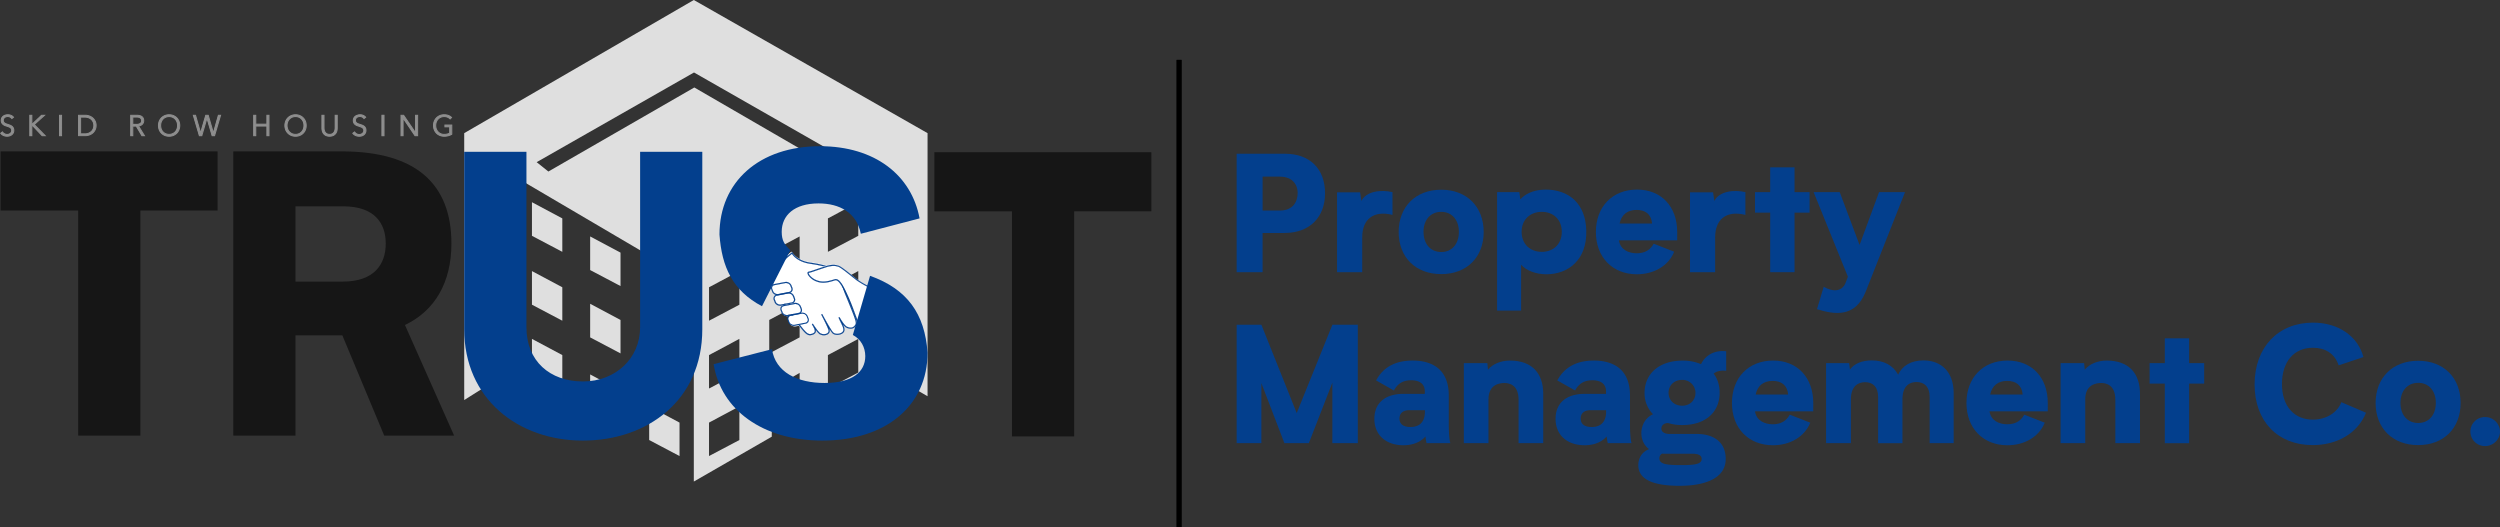 <svg id="Layer_1" data-name="Layer 1" xmlns="http://www.w3.org/2000/svg" viewBox="0 0 2528.4 533.09"><rect x="0" y="0" width="2528.4" height="533.09" fill="#333333" stroke="none"/><defs><style>.cls-1{fill:#dfdfdf;}.cls-2{fill:#fff;}.cls-3{fill:#161616;}.cls-4{fill:#033f8d;}.cls-5{fill-opacity:0;stroke:#033f8d;stroke-width:0.2px;}.cls-6{fill:#8e8e8e;}</style></defs><title>Trust-rev5</title><path class="cls-1" d="M733,159.13,969.39,293.78V559.87l-53-30.67v16L840,585.44V536.23l-28.16,16.61v47.94L733,646.16v-202L553.63,338.73V530.47l-52.84,33.24V293.78Zm46.08,411-30.71,16.4v33.82l30.71-16.2Zm0-68.29-30.71,16.4v33.82l30.71-16.19Zm120.24,0-30.71,16.4v33.82l30.71-16.19ZM840,466.32l-30.72,16.4v33.82L840,500.35Zm-60.91-33.06-30.71,16.4v33.82l30.71-16.19Zm120.24,0-30.71,16.4v33.82l30.71-16.2Zm-59.33-35-30.72,16.4v33.82L840,432.25Zm59.33-34.67L868.62,380v33.82l30.71-16.19ZM733.19,232.43,574.05,323.14l11.85,9.46,147.6-85,146.67,85L892,323.14Z" transform="translate(-31.3 -159.13)"/><path class="cls-1" d="M600,380v33.82l-30.71-16.19v-34Z" transform="translate(-31.3 -159.13)"/><path class="cls-1" d="M600,449.66v33.82l-30.71-16.19v-34Z" transform="translate(-31.3 -159.13)"/><path class="cls-1" d="M658.87,414.62v33.82l-30.71-16.19v-34Z" transform="translate(-31.3 -159.13)"/><path class="cls-1" d="M718.55,449.66v33.82l-30.71-16.19v-34Z" transform="translate(-31.3 -159.13)"/><path class="cls-1" d="M658.87,482.72v33.82l-30.71-16.19v-34Z" transform="translate(-31.3 -159.13)"/><path class="cls-1" d="M718.55,518.25v33.82l-30.71-16.19v-34Z" transform="translate(-31.3 -159.13)"/><path class="cls-1" d="M600,518.25v33.82l-30.71-16.19v-34Z" transform="translate(-31.3 -159.13)"/><path class="cls-1" d="M658.87,554.19V588l-30.71-16.19v-34Z" transform="translate(-31.3 -159.13)"/><path class="cls-1" d="M718.55,586.54v33.82l-30.71-16.2v-34Z" transform="translate(-31.3 -159.13)"/><path class="cls-2" d="M897.25,487.14a6.48,6.48,0,0,1-2.76,3.15,7.91,7.91,0,0,1-7.2,0l-.68-.35a11.15,11.15,0,0,1-2.78-2.47c1.55,3.63,2.08,6.83-1.35,8.7a9.82,9.82,0,0,1-8.31.48,6,6,0,0,1-1.44-.93,22.56,22.56,0,0,1-2.87-3.9,4,4,0,0,1-1.39,4.66,8.37,8.37,0,0,1-8,.47,8,8,0,0,1-1-.57,19.17,19.17,0,0,1-3.39-3.68,4.1,4.1,0,0,1-.17,1.86c-.45,1.26-1.64,2.15-3.63,2.73a6.11,6.11,0,0,1-4.63-.21c-3-1.41-6.25-5.63-13-14.91-9.95-13.65-26.1-41.08-26.26-41.36a.61.61,0,0,1-.08-.43c0-.19.94-4.58,5.5-10.33s17-15.71,17.52-16.13a.74.74,0,0,1,.64-.11.86.86,0,0,1,.54.44s2.11,4.16,8.52,7.18a33.66,33.66,0,0,0,9.61,2.76c12.8,1.83,19.73,4.46,22.71,5.86.91.43,1.35.7,1.37.71,4.46,2.75,6.51,8.95,8.87,16.12.95,2.87,1.93,5.84,3.12,8.75l.91,2.22c5.3,13,9.49,23.19,9.93,26.89C897.59,486.09,897.63,485.28,897.25,487.14Zm-1.39-.54c.31-1.49.28-.84.24-1.93-.42-3.53-4.79-14.2-9.84-26.55l-.91-2.22c-1.22-3-2.2-6-3.15-8.84-2.28-6.89-4.24-12.85-8.18-15.28,0,0-.41-.24-1.19-.61-2.33-1.1-9.16-3.85-22.22-5.71a35.81,35.81,0,0,1-10.1-2.91,21.39,21.39,0,0,1-8.81-7.08C829,417.66,818.88,426,815,430.88a27.82,27.82,0,0,0-5.24,9.67c1.58,2.68,16.62,28.08,26,41,6.44,8.84,9.77,13.15,12.36,14.37a4.56,4.56,0,0,0,3.49.1c1.6-.46,2.54-1.13,2.86-2,.57-1.61-.63-4.06-2.76-7.51-1.48-2.27-2.55-4.05-2.55-4.05a.56.56,0,0,1,.25-.85.86.86,0,0,1,1,.35l1,1.63L853,486c3.31,5.09,5.9,8.44,7.26,9.4a4.29,4.29,0,0,0,.7.41,7,7,0,0,0,6.46-.39c.85-.63,1.68-1.83.85-4-2.17-5.55-7.06-14.76-7.11-14.85a.56.56,0,0,1,.32-.83.86.86,0,0,1,1,.42h0c3.57,6.69,9.5,17.19,11.18,18.65a4.35,4.35,0,0,0,1,.66,8.35,8.35,0,0,0,6.91-.48c3.43-1.87,1.94-5.3-.77-10.75-.48-1-1-2-1.44-3-.23-.51-.48-1-.74-1.56-2.16-3.8-3.79-7.31-3.81-7.34a.56.56,0,0,1,.35-.8.86.86,0,0,1,1,.41s2.13,3.87,3.83,7.36c2.91,5.11,5.5,8.49,7.28,9.49a6.36,6.36,0,0,0,6.36.3A5.13,5.13,0,0,0,895.86,486.6Z" transform="translate(-31.3 -159.13)"/><path class="cls-2" d="M903.27,483.78q-.46.72-1,1.41a.68.68,0,0,1-.73.21,4.59,4.59,0,0,1-1-.39,12.81,12.81,0,0,1-5.82-6c-1-1.92-2.21-4.91-3.63-8.38-1.69-4.1-3.59-8.75-5.54-12.69l-.75-1.53c-2.59-5.27-6.12-12.47-9.34-14a2.23,2.23,0,0,0-1.62-.18c-5.12,1.49-11.1,2.88-17.29.41-5.31-2.12-8.47-6.15-8.37-7.9a1.12,1.12,0,0,1,1.07-1.09,63.44,63.44,0,0,0,7.05-1.94c2.39-.73,5.09-1.56,7.91-2.34,6.83-1.92,9.12-1.25,12-.41l.29.08c2.18.63,7.45,4.71,12.54,8.69,2,1.55,3.87,3,5.48,4.2a88.13,88.13,0,0,0,13.34,7.47c3.4,1.6,6,2.67,6,2.68.24.13.17.06.26.18a5.34,5.34,0,0,0-1.38.7c-1.82-.77-3.61-1.6-5.4-2.43a89.81,89.81,0,0,1-13.65-7.64c-1.62-1.2-3.51-2.68-5.51-4.24-4.64-3.61-10-7.8-11.94-8.37l-.29-.08c-2.64-.77-4.73-1.38-11.15.42-2.8.78-5.5,1.6-7.88,2.33a59.8,59.8,0,0,1-7.31,2,1.26,1.26,0,0,0,.15.66c.59,1.37,3,4.2,7.18,5.85,5.7,2.27,11.38.94,16.25-.48a3.85,3.85,0,0,1,2.76.29c3.77,1.78,7.31,9,10.15,14.76l.74,1.53c2,4,3.89,8.65,5.58,12.78,1.41,3.43,2.63,6.4,3.58,8.27a11.28,11.28,0,0,0,5,5.28l.25.11c.39-.56.75-1.13,1.12-1.71Z" transform="translate(-31.3 -159.13)"/><path class="cls-2" d="M828.33,445.36a4.3,4.3,0,0,0-2.6-.36l-11,2.12a2.84,2.84,0,0,0-2.21,3.94l.9,2.29a4.55,4.55,0,0,0,4.76,2.6l11-2.12a2.83,2.83,0,0,0,2.21-3.94l-.89-2.28a4.31,4.31,0,0,0-2.18-2.25m-13.25,11.37a6,6,0,0,1-3-3.13l-.89-2.27a3.94,3.94,0,0,1,3.06-5.49l11-2.11a6.14,6.14,0,0,1,6.64,3.61l.89,2.29a3.93,3.93,0,0,1-3.06,5.48l-11,2.11a5.94,5.94,0,0,1-3.61-.49" transform="translate(-31.3 -159.13)"/><path class="cls-2" d="M838.44,467.07a4.25,4.25,0,0,0-2.6-.37l-11,2.12a3,3,0,0,0-2.09,1.43,2.93,2.93,0,0,0-.11,2.51l.89,2.29a4.56,4.56,0,0,0,4.77,2.6l11-2.12a2.84,2.84,0,0,0,2.21-3.94l-.89-2.28a4.29,4.29,0,0,0-2.18-2.24m-13.25,11.36a6,6,0,0,1-3-3.12l-.88-2.28a4,4,0,0,1,.16-3.5,4.12,4.12,0,0,1,2.9-2l11-2.11a5.9,5.9,0,0,1,3.62.5,6,6,0,0,1,3,3.12l.89,2.28a3.94,3.94,0,0,1-3.07,5.48l-11,2.12a6,6,0,0,1-3.61-.5" transform="translate(-31.3 -159.13)"/><path class="cls-2" d="M845.84,477.38a4.24,4.24,0,0,0-2.6-.36l-11,2.11a3,3,0,0,0-2.09,1.44,2.86,2.86,0,0,0-.11,2.51l.89,2.28a4.53,4.53,0,0,0,4.77,2.6l11-2.11a3,3,0,0,0,2.09-1.44,2.86,2.86,0,0,0,.11-2.51l-.89-2.28a4.27,4.27,0,0,0-2.17-2.24m-13.25,11.36a5.89,5.89,0,0,1-3-3.12l-.9-2.28a4.08,4.08,0,0,1,.16-3.49,4.13,4.13,0,0,1,2.91-2l11-2.12a6.13,6.13,0,0,1,6.63,3.62l.89,2.28a4,4,0,0,1-.15,3.49,4.12,4.12,0,0,1-2.91,2l-11,2.11a5.94,5.94,0,0,1-3.61-.5" transform="translate(-31.3 -159.13)"/><path class="cls-2" d="M896.55,486.79c-2,4-5.87,4.34-9.62,2.5-2.39-1.33-5.33-5.79-7.62-9.83.26.53.51,1.06.74,1.57,2.83,6.16,6.84,11.82,2,14.47-2.38,1.3-6.44,1.77-8.83-.32s-11.37-18.88-11.37-18.88,4.93,9.28,7.14,14.93-5.56,7-9.09,4.55c-1.87-1.32-5.18-6.09-7.48-9.63,3.31,5.37,4.78,8.9-.42,10.42-4.51,1.31-6.71-1-16.75-14.8S809,440.48,809,440.48s.87-4.39,5.4-10.11,17.43-16,17.43-16,4,8.29,18.79,10.4c13.74,2,20.63,4.88,22.88,6,.58.29.85.46.85.46,5.93,3.66,7.54,14.4,11.66,24.49,5.6,13.68,10.34,25.12,10.8,28.94C896.87,485.85,896.9,485.12,896.55,486.79Z" transform="translate(-31.3 -159.13)"/><path class="cls-3" d="M251.36,312.24H31.9v59.82h78.46V599.67h62.93V372.06h78.07Z" transform="translate(-31.3 -159.13)"/><path class="cls-3" d="M440.85,487.81c30.29-14.37,47-43.12,47-82.35,0-60.2-35.74-92.83-109.54-93.22H267.22V599.67h62.93V498.3h47.39l42.33,101.37h70.7Zm-62.93-43.89H330.15V367.79h48.16c32.24,0,43.12,17.48,43.12,37.67C421.43,426.05,410.16,443.92,377.92,443.92Z" transform="translate(-31.3 -159.13)"/><path class="cls-3" d="M1195.75,313.06H976.29v59.81h78.46V600.49h62.92V372.87h78.08Z" transform="translate(-31.3 -159.13)"/><path class="cls-4" d="M500.79,492.08c0,70.7,54.77,112.64,120,112.64s120.79-40.78,120.79-112.64V312.63H678.69V490.14c0,31.46-24.86,54.77-57.87,54.77-33.41,0-57.1-20.59-57.1-54.77V312.63H500.79Z" transform="translate(-31.3 -159.13)"/><path class="cls-4" d="M860.72,307c55.16,0,92.44,29.13,100.6,73l-59.43,15.54c-4.27-21.36-21.36-30.69-42.72-30.69-24.47,0-37.29,12-37.29,28.75.07,9,2.73,12.66,8.74,18.62l-28.68,56.61c-29.8-15.75-40.68-39.88-43-72.52C759,343.12,799,307,860.72,307Z" transform="translate(-31.3 -159.13)"/><path d="M1221.31,219.71h4.93V692.22h-4.93Z" transform="translate(-31.3 -159.13)"/><path d="M1226.24,219.71V692.22h-4.93V219.71Zm-.8.8h-3.33V691.42h3.33Z" transform="translate(-31.3 -159.13)"/><path class="cls-4" d="M1330.76,314.61H1282v119.8h26.22V394.75h22.18c25.9,0,41-16.36,41-40.15C1371.39,330,1356.17,314.61,1330.76,314.61Zm-5.19,57.47h-17.32V337.76h17.32c13.6,0,18.14,8.9,18.14,16.35C1343.71,363.18,1339,372.08,1325.57,372.08Z" transform="translate(-31.3 -159.13)"/><path class="cls-4" d="M1408.14,362.37l-1.29-8.74h-23.32v80.78H1409V399.28c0-18.78,11.66-27.52,30.6-22.83v-23C1428.05,350.71,1413,352.49,1408.14,362.37Z" transform="translate(-31.3 -159.13)"/><path class="cls-4" d="M1445.86,393.77c0,25.59,17.16,42.58,43.07,42.58,25.74,0,42.9-17,42.9-42.58S1514.67,351,1488.93,351C1463,351,1445.86,368.2,1445.86,393.77Zm25.1-.16c0-12.14,7.12-20.23,18-20.23,10.68,0,17.8,8.09,17.8,20.23,0,12.31-7.12,20.4-17.8,20.4C1478.08,414,1471,405.92,1471,393.61Z" transform="translate(-31.3 -159.13)"/><path class="cls-4" d="M1635.6,392.32c-.65-27.69-18-41.45-41.12-41.45-13,0-21.53,5.18-25.58,9.88l-1-7.29h-22.5V473.27h24.28V426.8c4.86,5.83,14.89,9.72,25.58,9.72C1617.31,436.52,1636.41,422,1635.6,392.32Zm-45,21.53c-11.34,0-20.4-7.45-20.4-20.24s9.06-20.23,20.4-20.23,20.23,7.44,20.23,20.23S1601.93,413.85,1590.6,413.85Z" transform="translate(-31.3 -159.13)"/><path class="cls-4" d="M1727.56,393.94c0-25.91-16-43.07-40.64-43.07-24.77,0-41.6,17.16-41.6,42.9s17,42.75,41.44,42.75c17.32,0,32.06-8.59,37.72-22.83l-20.72-8.1c-3.24,6-8.58,9.72-17.16,9.72-8.1,0-16.51-3.56-18-13.12h58.93Zm-41.12-22.51c8.74,0,14.89,4.21,15.7,13.77h-32.86C1671.22,376.13,1677.37,371.43,1686.44,371.43Z" transform="translate(-31.3 -159.13)"/><path class="cls-4" d="M1765.12,362.37l-1.3-8.74h-23.31v80.78h25.42V399.28c0-18.78,11.65-27.52,30.6-22.83v-23C1785,350.71,1770,352.49,1765.12,362.37Z" transform="translate(-31.3 -159.13)"/><path class="cls-4" d="M1861.44,353.46h-15.21V328.37h-24.61v25.09h-15.38v20.73h15.38v60.22h24.61V374.19h15.21Z" transform="translate(-31.3 -159.13)"/><path class="cls-4" d="M1931.71,353.46,1912,406.89l-20.08-53.43h-26.39l34.65,85.48-2.11,5.67c-3.4,9.39-12.62,10.2-22.34,4.53l-6.8,22.67c17.16,5.34,38.69,9.23,49.38-18l39.66-100.38Z" transform="translate(-31.3 -159.13)"/><path class="cls-4" d="M1378.84,487.53l-36.1,89.37L1307,487.53H1282v119.8H1307V546.62l23.31,60.71H1355l23.8-61.19v61.19h25.74V487.53Z" transform="translate(-31.3 -159.13)"/><path class="cls-4" d="M1498.16,607.33c-1-2.59-1.62-10.36-1.62-19.26V559.25c0-27.68-18-35.46-36.59-35.46-15.06,0-28.82,5-36.91,20.08l18,10.2c3.72-7,9.23-10.36,17.48-10.36,8.1,0,13.76,3.4,13.76,11.17v2.59h-21.69c-17.81,0-29.3,8.74-29.3,25.25,0,17.17,12.63,26.72,29.3,26.72,11,0,18.46-4.21,22.34-8.91a50,50,0,0,0,1.14,6.8Zm-25.74-32.05c0,14.73-10.36,15.7-14.58,15.7-7.44,0-11.16-3.07-11.16-8.58,0-5,3.23-8.42,10-8.42h15.71Z" transform="translate(-31.3 -159.13)"/><path class="cls-4" d="M1558.38,523.79c-9.23,0-17.64,3.57-22.18,9.23l-.64-6.63h-23.8v80.94h24.93V563c0-15.38,11.65-16.51,16.19-16.51,3.88,0,14.24,1.13,14.24,16.84v44h24.94v-50C1592.06,537.23,1581.21,523.79,1558.38,523.79Z" transform="translate(-31.3 -159.13)"/><path class="cls-4" d="M1681.42,607.33c-1-2.59-1.62-10.36-1.62-19.26V559.25c0-27.68-18-35.46-36.59-35.46-15,0-28.81,5-36.91,20.08l18,10.2c3.73-7,9.23-10.36,17.49-10.36,8.09,0,13.76,3.4,13.76,11.17v2.59h-21.7c-17.8,0-29.3,8.74-29.3,25.25,0,17.17,12.63,26.72,29.3,26.72,11,0,18.46-4.21,22.35-8.91a52,52,0,0,0,1.13,6.8Zm-25.74-32.05c0,14.73-10.36,15.7-14.57,15.7-7.45,0-11.17-3.07-11.17-8.58,0-5,3.24-8.42,10-8.42h15.7Z" transform="translate(-31.3 -159.13)"/><path class="cls-4" d="M1777.1,534.16V514.41c-12.14-1.46-21.37,4.37-25.42,13a47.85,47.85,0,0,0-18.78-3.57c-23,0-38.36,12.8-38.36,32.71a30.18,30.18,0,0,0,8.57,21.53c-9.71,4.37-11.81,14.08-11.81,18.78,0,7.28,2.91,12.79,7.77,16.51-6.8,2.59-10.85,8.75-10.85,16.19,0,13,12,20.89,41.93,20.89,22.34,0,46.46-6,46.46-27.2,0-16-10.84-25.26-29.62-25.26h-27.2c-6.31,0-8.26-3.07-8.26-5.18,0-3.88,3.08-5.83,6.8-5.83A47.28,47.28,0,0,0,1732.9,589c22.83,0,37.56-12.63,37.56-32.7,0-7.61-2.1-14.09-6-19.27C1767.55,534.32,1772.41,533.51,1777.1,534.16Zm-44.52,35.29c-8.09,0-13.76-5.5-13.76-13.11,0-7.45,5.67-13,13.6-13a13.1,13.1,0,0,1,13.6,13.27C1746,563.78,1740.68,569.45,1732.58,569.45Zm9.71,48.57c4.54,0,10,.48,10,5.34,0,5.5-8.26,6.15-20.56,6.15-15.38,0-22.18-1-22.18-6.8a5.09,5.09,0,0,1,2.92-4.85,17.75,17.75,0,0,0,2.91.16Z" transform="translate(-31.3 -159.13)"/><path class="cls-4" d="M1865.17,566.86c0-25.9-16-43.07-40.63-43.07-24.77,0-41.61,17.17-41.61,42.91s17,42.74,41.44,42.74c17.33,0,32.06-8.58,37.73-22.83l-20.73-8.09c-3.23,6-8.58,9.71-17.16,9.71-8.09,0-16.51-3.56-18-13.11h58.93Zm-41.12-22.5c8.74,0,14.89,4.21,15.7,13.76h-32.86C1808.83,549.05,1815,544.36,1824.05,544.36Z" transform="translate(-31.3 -159.13)"/><path class="cls-4" d="M1976.56,523.63c-12.79,0-21.54,5.67-25.58,14.41-5.18-9.55-14.57-14.41-26.55-14.41-9.88,0-17.65,3.08-22.18,9.23l-.81-6.47h-23.32v80.94h25.1V563.14c0-13.6,7.28-17.49,14.41-17.49,7.93,0,13.11,4.86,13.11,14.89v46.79h24.61V563.14c0-13.76,7.12-17.65,14.24-17.65,7.94,0,13.28,4.86,13.28,15v46.79h24.28V556.66C2007.15,535.29,1994.69,523.63,1976.56,523.63Z" transform="translate(-31.3 -159.13)"/><path class="cls-4" d="M2102.35,566.86c0-25.9-16-43.07-40.64-43.07-24.77,0-41.61,17.17-41.61,42.91s17,42.74,41.45,42.74c17.32,0,32-8.58,37.72-22.83l-20.72-8.09c-3.24,6-8.58,9.71-17.16,9.71-8.1,0-16.52-3.56-18-13.11h58.93Zm-41.12-22.5c8.74,0,14.89,4.21,15.7,13.76h-32.87C2046,549.05,2052.16,544.36,2061.23,544.36Z" transform="translate(-31.3 -159.13)"/><path class="cls-4" d="M2161.92,523.79c-9.22,0-17.64,3.57-22.18,9.23l-.64-6.63h-23.8v80.94h24.93V563c0-15.38,11.66-16.51,16.19-16.51,3.88,0,14.25,1.13,14.25,16.84v44h24.93v-50C2195.6,537.23,2184.75,523.79,2161.92,523.79Z" transform="translate(-31.3 -159.13)"/><path class="cls-4" d="M2260.52,526.39H2245.3v-25.1h-24.61v25.1h-15.38v20.72h15.38v60.22h24.61V547.11h15.22Z" transform="translate(-31.3 -159.13)"/><path class="cls-4" d="M2421.6,520.23c-5.66-20.88-25.09-34.8-51-34.8-35.46,0-59.1,25.09-59.1,62.49,0,37.23,23.32,61.36,58.77,61.36,23.8,0,45.17-11.18,53.91-32.71l-24.93-10.68c-4.05,10.52-15.22,17.64-28.82,17.64-18.45,0-31.24-12.95-31.24-36.1,0-22,11.65-36.59,31.41-36.59,12,0,22,5.67,25.9,17.81Z" transform="translate(-31.3 -159.13)"/><path class="cls-4" d="M2433.91,566.7c0,25.58,17.16,42.58,43.06,42.58,25.74,0,42.9-17,42.9-42.58S2502.71,524,2477,524C2451.07,524,2433.91,541.12,2433.91,566.7Zm25.09-.16c0-12.15,7.12-20.24,18-20.24,10.69,0,17.81,8.09,17.81,20.24,0,12.3-7.12,20.39-17.81,20.39C2466.12,586.93,2459,578.84,2459,566.54Z" transform="translate(-31.3 -159.13)"/><path class="cls-4" d="M2544.8,610.25c7.94,0,14.9-6.64,14.9-14.57a15,15,0,0,0-14.9-14.74,14.66,14.66,0,1,0,0,29.31Z" transform="translate(-31.3 -159.13)"/><path class="cls-4" d="M832.54,414.19l.27.56h0v0l0,.06c0,.07.08.15.14.24a10.25,10.25,0,0,0,.63.93,17.59,17.59,0,0,0,2.91,3c3.5,2.86,8.32,5,14.69,5.88,11.06,1.58,18.55,3.83,23,6.05l.67.34.22.13c3.38,2.09,5.34,5.81,8,13.74.27.78,1.2,3.6,1.38,4.16.56,1.66,1,3,1.49,4.26.33.9.66,1.75,1,2.57,8.51,20.81,10.44,25.82,10.83,29.12,0,.17,0,.56,0,.62a2.42,2.42,0,0,1,0,.4c0,.06-.18.76-.29,1.28l0,.12c-2,4-6,4.83-10.32,2.71a12.94,12.94,0,0,1-3.59-3.56,17.35,17.35,0,0,1,1.54,4.18c.53,2.53-.16,4.39-2.36,5.59-2.95,1.61-7.07,1.66-9.4-.38a30.76,30.76,0,0,1-3.83-5.48l.4,1c1.12,2.86-.06,5.05-2.7,6a8.39,8.39,0,0,1-7.15-.84,22.08,22.08,0,0,1-3.88-4.36,3.29,3.29,0,0,1,.17.94c.16,2.08-1,3.49-3.76,4.28-4.68,1.36-6.73-.5-17.3-15-4.4-6-10.26-15.08-16.89-25.84-2.32-3.76-4.57-7.47-6.67-11l-2-3.31-.53-.9-.13-.23a.11.11,0,0,1,0-.06h0l-.1-.16,0-.19h0V441a1.24,1.24,0,0,0,0-.16c0-.17.1-.38.17-.6a19.15,19.15,0,0,1,.81-2.19,33.23,33.23,0,0,1,4.47-7.31A90,90,0,0,1,825,420.47c1.66-1.45,3.33-2.86,4.94-4.18.56-.47,1.07-.89,1.52-1.25l.57-.46Zm-.32,1.54-.11.08-1.52,1.25c-1.59,1.32-3.26,2.72-4.92,4.16a90.2,90.2,0,0,0-10.35,10.1,32,32,0,0,0-4.33,7.09,19.44,19.44,0,0,0-.78,2.08c-.11.38-.06.2-.15.55h0a1,1,0,0,1,.08.14l.53.89,2,3.31c2.09,3.49,4.34,7.2,6.66,11,6.62,10.74,12.47,19.76,16.85,25.77,10.27,14.08,12.16,15.79,16.21,14.62,2.29-.67,3.16-1.68,3-3.25s-1-3.3-2.91-6.43l.85-.53c3.15,4.84,5.83,8.42,7.35,9.5a7.4,7.4,0,0,0,6.24.71c2.13-.75,3-2.37,2.09-4.68-.57-1.46-1.36-3.26-2.32-5.31-.23-.48-.46-1-.71-1.48-.89-1.86-1.85-3.77-2.81-5.63-.33-.66-.64-1.26-.92-1.79l-.26-.49-.07-.13,0,0h0l.88-.47h0s0,0,0,0l.07.14.29.54c.31.58.66,1.22,1.05,1.93,1.09,2,2.23,4,3.34,6,3.13,5.49,5.49,9.24,6.48,10.1,2,1.72,5.64,1.68,8.26.25,1.79-1,2.31-2.38,1.86-4.5-.34-1.66-.71-2.48-3-7.15-.43-.86-.75-1.52-1-2.17-.22-.49-.47-1-.73-1.56l.88-.47c2.85,5,5.46,8.54,7.4,9.63,3.85,1.7,6.63,1.5,8.94-2.23.08-.39.17-.77.26-1.15a1.1,1.1,0,0,0,0-.21c0-.05,0-.44,0-.58-.38-3.11-2.35-8.23-10.77-28.81-.34-.83-.67-1.69-1-2.6-.48-1.29-.94-2.62-1.5-4.3-.18-.56-1.11-3.38-1.37-4.15-2.59-7.71-4.48-11.29-7.58-13.21-.12-.07-.39-.22-.81-.43-4.38-2.17-11.78-4.38-22.74-5.95-6.54-.93-11.54-3.12-15.17-6.09a18.52,18.52,0,0,1-3.08-3.17C832.36,416,832.56,416.25,832.22,415.73Z" transform="translate(-31.3 -159.13)"/><path class="cls-5" d="M832.54,414.19l.27.56h0v0l0,.06c0,.07.08.15.14.24a10.25,10.25,0,0,0,.63.93,17.59,17.59,0,0,0,2.91,3c3.5,2.86,8.32,5,14.69,5.88,11.06,1.58,18.55,3.83,23,6.05l.67.34.22.13c3.38,2.09,5.34,5.81,8,13.74.27.78,1.2,3.6,1.38,4.16.56,1.66,1,3,1.49,4.26.33.9.66,1.75,1,2.57,8.51,20.81,10.44,25.82,10.83,29.12,0,.17,0,.56,0,.62a2.42,2.42,0,0,1,0,.4c0,.06-.18.76-.29,1.28l0,.12c-2,4-6,4.83-10.32,2.71a12.94,12.94,0,0,1-3.59-3.56,17.35,17.35,0,0,1,1.54,4.18c.53,2.53-.16,4.39-2.36,5.59-2.95,1.61-7.07,1.66-9.4-.38a30.76,30.76,0,0,1-3.83-5.48l.4,1c1.12,2.86-.06,5.05-2.7,6a8.39,8.39,0,0,1-7.15-.84,22.08,22.08,0,0,1-3.88-4.36,3.29,3.29,0,0,1,.17.94c.16,2.08-1,3.49-3.76,4.28-4.68,1.36-6.73-.5-17.3-15-4.4-6-10.26-15.08-16.89-25.84-2.32-3.76-4.57-7.47-6.67-11l-2-3.31-.53-.9-.13-.23a.11.11,0,0,1,0-.06h0l-.1-.16,0-.19h0V441a1.24,1.24,0,0,0,0-.16c0-.17.1-.38.17-.6a19.15,19.15,0,0,1,.81-2.19,33.23,33.23,0,0,1,4.47-7.31A90,90,0,0,1,825,420.47c1.66-1.45,3.33-2.86,4.94-4.18.56-.47,1.07-.89,1.52-1.25l.57-.46Zm-.32,1.54-.11.08-1.52,1.25c-1.59,1.32-3.26,2.72-4.92,4.16a90.2,90.2,0,0,0-10.35,10.1,32,32,0,0,0-4.33,7.09,19.44,19.44,0,0,0-.78,2.08c-.11.38-.06.2-.15.55h0a1,1,0,0,1,.08.14l.53.89,2,3.31c2.09,3.49,4.34,7.2,6.66,11,6.62,10.74,12.47,19.76,16.85,25.77,10.27,14.08,12.16,15.79,16.21,14.62,2.29-.67,3.16-1.68,3-3.25s-1-3.3-2.91-6.43l.85-.53c3.15,4.84,5.83,8.42,7.35,9.5a7.4,7.4,0,0,0,6.24.71c2.13-.75,3-2.37,2.09-4.68-.57-1.46-1.36-3.26-2.32-5.31-.23-.48-.46-1-.71-1.48-.89-1.86-1.85-3.77-2.81-5.63-.33-.66-.64-1.26-.92-1.79l-.26-.49-.07-.13,0,0h0l.88-.47h0s0,0,0,0l.07.14.29.54c.31.58.66,1.22,1.05,1.93,1.09,2,2.23,4,3.34,6,3.13,5.49,5.49,9.24,6.48,10.1,2,1.72,5.64,1.68,8.26.25,1.79-1,2.31-2.38,1.86-4.5-.34-1.66-.71-2.48-3-7.15-.43-.86-.75-1.52-1-2.17-.22-.49-.47-1-.73-1.56l.88-.47c2.85,5,5.46,8.54,7.4,9.63,3.85,1.7,6.63,1.5,8.94-2.23.08-.39.17-.77.26-1.15a1.1,1.1,0,0,0,0-.21c0-.05,0-.44,0-.58-.38-3.11-2.35-8.23-10.77-28.81-.34-.83-.67-1.69-1-2.6-.48-1.29-.94-2.62-1.5-4.3-.18-.56-1.11-3.38-1.37-4.15-2.59-7.71-4.48-11.29-7.58-13.21-.12-.07-.39-.22-.81-.43-4.38-2.17-11.78-4.38-22.74-5.95-6.54-.93-11.54-3.12-15.17-6.09a18.52,18.52,0,0,1-3.08-3.17C832.36,416,832.56,416.25,832.22,415.73Z" transform="translate(-31.3 -159.13)"/><path class="cls-4" d="M831.19,413.69Z" transform="translate(-31.3 -159.13)"/><path class="cls-2" d="M815.86,456.36c2,.36,1.16.36,2.59.22l11-2.11a3.4,3.4,0,0,0,2.64-4.72l-.89-2.28a5.29,5.29,0,0,0-5.71-3.11l-11,2.12a3.38,3.38,0,0,0-2.63,4.71l.89,2.28C813.47,455.15,814.24,455.48,815.86,456.36Z" transform="translate(-31.3 -159.13)"/><path class="cls-2" d="M832.75,488.23c2,.36,1.17.35,2.6.22l11-2.12a3.38,3.38,0,0,0,2.63-4.71l-.89-2.28a5.28,5.28,0,0,0-5.7-3.11l-11,2.12a3.39,3.39,0,0,0-2.64,4.71l.89,2.28C830.37,487,831.13,487.35,832.75,488.23Z" transform="translate(-31.3 -159.13)"/><path class="cls-5" d="M832.75,488.23c2,.36,1.17.35,2.6.22l11-2.12a3.38,3.38,0,0,0,2.63-4.71l-.89-2.28a5.28,5.28,0,0,0-5.7-3.11l-11,2.12a3.39,3.39,0,0,0-2.64,4.71l.89,2.28C830.37,487,831.13,487.35,832.75,488.23Z" transform="translate(-31.3 -159.13)"/><path class="cls-2" d="M817.93,467c2,.35,1.17.35,2.6.22l11-2.11a3.4,3.4,0,0,0,2.64-4.72l-.9-2.28a5.27,5.27,0,0,0-5.7-3.11l-11,2.11a3.39,3.39,0,0,0-2.63,4.72l.89,2.28C815.55,465.76,816.32,466.09,817.93,467Z" transform="translate(-31.3 -159.13)"/><path class="cls-4" d="M842.75,475.29a6,6,0,0,1,5.31,3.51l.89,2.28a3.88,3.88,0,0,1-3,5.39l-11.05,2.13-.72.07h-.46l-1.54-.3-.16-.05-.66-.36-.58-.33a4.7,4.7,0,0,1-2.09-2.46l-.89-2.29a3.88,3.88,0,0,1,3-5.38l11-2.12Zm0,1-.79.07-11,2.12a2.88,2.88,0,0,0-2.26,4l.88,2.27a3.71,3.71,0,0,0,1.69,2l.55.31.58.32c.48.08.94.18,1.42.27h.24l.67-.06,11-2.12a2.88,2.88,0,0,0,2.27-4l-.89-2.28C846.17,477.11,844.84,476.66,842.77,476.29Z" transform="translate(-31.3 -159.13)"/><path class="cls-4" d="M826.35,444.28a6.06,6.06,0,0,1,5.31,3.51l.89,2.28a3.89,3.89,0,0,1-3,5.39l-11,2.12-.72.07a1.76,1.76,0,0,1-.46,0c-.08,0-.93-.19-1.54-.29l-.16-.06-.65-.36-.59-.33a4.7,4.7,0,0,1-2.09-2.46l-.89-2.28a3.89,3.89,0,0,1,3-5.39l11-2.11Zm0,1-.79.07-11,2.12a2.88,2.88,0,0,0-2.26,4l.88,2.26a3.73,3.73,0,0,0,1.69,2l.55.31.58.32,1.41.27a.74.74,0,0,0,.25,0l.67-.06,11-2.11a2.9,2.9,0,0,0,2.27-4.05l-.9-2.28C829.77,446.09,828.44,445.65,826.37,445.28Z" transform="translate(-31.3 -159.13)"/><path class="cls-5" d="M826.35,444.28a6.06,6.06,0,0,1,5.31,3.51l.89,2.28a3.89,3.89,0,0,1-3,5.39l-11,2.12-.72.07a1.76,1.76,0,0,1-.46,0c-.08,0-.93-.19-1.54-.29l-.16-.06-.65-.36-.59-.33a4.7,4.7,0,0,1-2.09-2.46l-.89-2.28a3.89,3.89,0,0,1,3-5.39l11-2.11Zm0,1-.79.07-11,2.12a2.88,2.88,0,0,0-2.26,4l.88,2.26a3.73,3.73,0,0,0,1.69,2l.55.31.58.32,1.41.27a.74.74,0,0,0,.25,0l.67-.06,11-2.11a2.9,2.9,0,0,0,2.27-4.05l-.9-2.28C829.77,446.09,828.44,445.65,826.37,445.28Z" transform="translate(-31.3 -159.13)"/><path class="cls-2" d="M906.38,487.9c-.44.68-.89,1.36-1.36,2a8,8,0,0,1-1.42-.6,13.57,13.57,0,0,1-5.32-6.07c-2.24-4.73-5.74-15.67-9.47-23.86-3.46-7.6-8.49-19.76-13.49-18.11s-11.77,3.66-18.51,1-9.87-8.39-7.83-8.66,9.12-3,16.75-5.41,9.93-1.62,13.11-.74S891.92,437,898,441.58c6.47,4.59,13.7,8,21,11.05a45.57,45.57,0,0,0-4,2.36,27.82,27.82,0,0,0-11.16,21.44,23.64,23.64,0,0,0,.94,7.58A13.72,13.72,0,0,0,906.38,487.9Z" transform="translate(-31.3 -159.13)"/><path class="cls-4" d="M874.05,427a15.57,15.57,0,0,1,3.8.52l.66.17.66.19c1.84.5,5.16,2.89,11.76,8.16l.47.38,1.89,1.51,1.85,1.47c1.36,1.08,2.43,1.92,3.36,2.62,5.66,4,11.93,7.22,20.9,11l.91.38-.85.51-1.35.77h0a21.63,21.63,0,0,0-2.58,1.56,27.38,27.38,0,0,0-11,21.05,21.24,21.24,0,0,0,.26,4.39c.07.4.16.82.28,1.39,0,.16.31,1.3.38,1.63.28.85.67,2.09.72,2.21a5,5,0,0,0,.22.49l.59,1.12.13.26L907,489c-.48.74-.93,1.42-1.37,2.05l-.2.29-.34-.09a5.74,5.74,0,0,1-.93-.35l-.49-.24-.15-.08a14.06,14.06,0,0,1-5.5-6.27c-.7-1.47-1.51-3.5-2.75-6.82-.35-.92-1.62-4.35-1.63-4.37-.69-1.84-1.23-3.26-1.76-4.65-1.21-3.14-2.29-5.75-3.33-8-.27-.59-1.24-2.76-1.35-3-.57-1.26-1-2.25-1.48-3.21-3.93-8.27-7.05-12.35-9.83-11.7l-.22.06c-8,2.63-13.14,3.26-18.85,1a17.42,17.42,0,0,1-7.42-5.38,6.5,6.5,0,0,1-1.3-2.56c-.16-.89.19-1.57,1-1.68a40,40,0,0,0,5.2-1.55l2-.67,1.06-.37,1.11-.38c1.84-.63,3.3-1.12,4.75-1.6l2.57-.82a38.24,38.24,0,0,1,5.46-1.39C872.17,427.09,873.12,427.08,874.05,427Zm0,1a28,28,0,0,0-7.94,1.58l-2.56.82-4.74,1.6-1.11.38-1.06.36-2,.68a38.34,38.34,0,0,1-5.39,1.59c-.17,0-.22.13-.15.51a5.46,5.46,0,0,0,1.11,2.14,16.43,16.43,0,0,0,7,5c5.42,2.12,10.4,1.52,18.17-1l.3-.09c3.52-.83,6.78,3.43,11,12.24.46,1,.92,2,1.49,3.22l1.36,3c1,2.3,2.12,4.93,3.34,8.08.54,1.39,1.08,2.82,1.77,4.66,0,0,1.28,3.45,1.62,4.37,1.24,3.29,2,5.3,2.73,6.75a13,13,0,0,0,5.08,5.82l.1,0,.48.23c.41.18.26.13.43.19.63-.93.3-.44,1-1.48l-.45-.86c-.14-.27-.21-.42-.28-.59s-.46-1.44-.74-2.3l-.39-1.68c-.13-.59-.22-1-.3-1.43a22.56,22.56,0,0,1-.27-4.59,28.35,28.35,0,0,1,11.37-21.83,21.45,21.45,0,0,1,2.69-1.64h0l.46-.26a107.74,107.74,0,0,1-20.18-10.71c-.95-.72-2-1.56-3.39-2.65l-1.85-1.47-1.89-1.51-.47-.38c-6.42-5.12-9.77-7.53-11.4-8l-.67-.18-.64-.17A14.69,14.69,0,0,0,874,428Z" transform="translate(-31.3 -159.13)"/><path class="cls-5" d="M874.05,427a15.57,15.57,0,0,1,3.8.52l.66.17.66.19c1.84.5,5.16,2.89,11.76,8.16l.47.38,1.89,1.51,1.85,1.47c1.36,1.08,2.43,1.92,3.36,2.62,5.66,4,11.93,7.22,20.9,11l.91.38-.85.51-1.35.77h0a21.63,21.63,0,0,0-2.58,1.56,27.38,27.38,0,0,0-11,21.05,21.24,21.24,0,0,0,.26,4.39c.07.4.16.82.28,1.39,0,.16.31,1.3.38,1.63.28.85.67,2.09.72,2.21a5,5,0,0,0,.22.49l.59,1.12.13.26L907,489c-.48.74-.93,1.42-1.37,2.05l-.2.29-.34-.09a5.74,5.74,0,0,1-.93-.35l-.49-.24-.15-.08a14.06,14.06,0,0,1-5.5-6.27c-.7-1.47-1.51-3.5-2.75-6.82-.35-.92-1.62-4.35-1.63-4.37-.69-1.84-1.23-3.26-1.76-4.65-1.21-3.14-2.29-5.75-3.33-8-.27-.59-1.24-2.76-1.35-3-.57-1.26-1-2.25-1.48-3.21-3.93-8.27-7.05-12.35-9.83-11.7l-.22.06c-8,2.63-13.14,3.26-18.85,1a17.42,17.42,0,0,1-7.42-5.38,6.5,6.5,0,0,1-1.3-2.56c-.16-.89.19-1.57,1-1.68a40,40,0,0,0,5.2-1.55l2-.67,1.06-.37,1.11-.38c1.84-.63,3.3-1.12,4.75-1.6l2.57-.82a38.24,38.24,0,0,1,5.46-1.39C872.17,427.09,873.12,427.08,874.05,427Zm0,1a28,28,0,0,0-7.94,1.58l-2.56.82-4.74,1.6-1.11.38-1.06.36-2,.68a38.34,38.34,0,0,1-5.39,1.59c-.17,0-.22.13-.15.51a5.46,5.46,0,0,0,1.11,2.14,16.43,16.43,0,0,0,7,5c5.42,2.12,10.4,1.52,18.17-1l.3-.09c3.52-.83,6.78,3.43,11,12.24.46,1,.92,2,1.49,3.22l1.36,3c1,2.3,2.12,4.93,3.34,8.08.54,1.39,1.08,2.82,1.77,4.66,0,0,1.28,3.45,1.62,4.37,1.24,3.29,2,5.3,2.73,6.75a13,13,0,0,0,5.08,5.82l.1,0,.48.23c.41.18.26.13.43.19.63-.93.3-.44,1-1.48l-.45-.86c-.14-.27-.21-.42-.28-.59s-.46-1.44-.74-2.3l-.39-1.68c-.13-.59-.22-1-.3-1.43a22.56,22.56,0,0,1-.27-4.59,28.35,28.35,0,0,1,11.37-21.83,21.45,21.45,0,0,1,2.69-1.64h0l.46-.26a107.74,107.74,0,0,1-20.18-10.71c-.95-.72-2-1.56-3.39-2.65l-1.85-1.47-1.89-1.51-.47-.38c-6.42-5.12-9.77-7.53-11.4-8l-.67-.18-.64-.17A14.69,14.69,0,0,0,874,428Z" transform="translate(-31.3 -159.13)"/><path class="cls-4" d="M828.94,454.89a6,6,0,0,1,5.3,3.51l.89,2.28a3.89,3.89,0,0,1-3,5.39l-11.06,2.12-.72.07a1.76,1.76,0,0,1-.46,0l-1.54-.3-.15,0-.66-.36-.58-.33a4.71,4.71,0,0,1-2.1-2.46l-.89-2.28a3.89,3.89,0,0,1,3-5.39L828,455Zm0,1-.78.07-11,2.11a2.89,2.89,0,0,0-2.26,4.05l.88,2.26a3.63,3.63,0,0,0,1.69,2c.15.1.32.19.54.31l.58.32,1.42.28h.24l.67-.06,11-2.12a2.88,2.88,0,0,0,2.26-4l-.89-2.28C832.36,456.7,831,456.25,829,455.89Z" transform="translate(-31.3 -159.13)"/><path class="cls-5" d="M828.94,454.89a6,6,0,0,1,5.3,3.51l.89,2.28a3.89,3.89,0,0,1-3,5.39l-11.06,2.12-.72.07a1.76,1.76,0,0,1-.46,0l-1.54-.3-.15,0-.66-.36-.58-.33a4.71,4.71,0,0,1-2.1-2.46l-.89-2.28a3.89,3.89,0,0,1,3-5.39L828,455Zm0,1-.78.07-11,2.11a2.89,2.89,0,0,0-2.26,4.05l.88,2.26a3.63,3.63,0,0,0,1.69,2c.15.1.32.19.54.31l.58.32,1.42.28h.24l.67-.06,11-2.12a2.88,2.88,0,0,0,2.26-4l-.89-2.28C832.36,456.7,831,456.25,829,455.89Z" transform="translate(-31.3 -159.13)"/><path class="cls-2" d="M825.08,477.56c2,.36,1.16.36,2.59.22l11-2.11A3.38,3.38,0,0,0,841.3,471l-.89-2.28a5.27,5.27,0,0,0-5.7-3.11l-11,2.12a3.38,3.38,0,0,0-2.63,4.71l.89,2.28C822.7,476.35,823.46,476.68,825.08,477.56Z" transform="translate(-31.3 -159.13)"/><path class="cls-4" d="M835.86,465.48a6,6,0,0,1,5.3,3.51l.89,2.28a3.89,3.89,0,0,1-3,5.39l-11,2.12-.73.07a1.76,1.76,0,0,1-.46,0c-.08,0-.93-.19-1.54-.29l-.15-.06-.66-.36a6.64,6.64,0,0,1-.58-.33,4.69,4.69,0,0,1-2.1-2.45l-.89-2.29a3.89,3.89,0,0,1,3-5.39l11-2.11Zm0,1-.78.07-11,2.12a2.88,2.88,0,0,0-2.27,4l.89,2.27a3.7,3.7,0,0,0,1.69,2l.54.31.59.32,1.41.27h.24l.68-.07,11-2.11a2.9,2.9,0,0,0,2.26-4.05l-.89-2.28C839.28,467.29,838,466.85,835.87,466.48Z" transform="translate(-31.3 -159.13)"/><path class="cls-5" d="M835.86,465.48a6,6,0,0,1,5.3,3.51l.89,2.28a3.89,3.89,0,0,1-3,5.39l-11,2.12-.73.07a1.76,1.76,0,0,1-.46,0c-.08,0-.93-.19-1.54-.29l-.15-.06-.66-.36a6.64,6.64,0,0,1-.58-.33,4.69,4.69,0,0,1-2.1-2.45l-.89-2.29a3.89,3.89,0,0,1,3-5.39l11-2.11Zm0,1-.78.07-11,2.12a2.88,2.88,0,0,0-2.27,4l.89,2.27a3.7,3.7,0,0,0,1.69,2l.54.31.59.32,1.41.27h.24l.68-.07,11-2.11a2.9,2.9,0,0,0,2.26-4.05l-.89-2.28C839.28,467.29,838,466.85,835.87,466.48Z" transform="translate(-31.3 -159.13)"/><path class="cls-4" d="M911.24,438.08c37.67,13.48,55.32,38.26,58.15,77.7,0,53.21-41.56,88.94-106.43,88.94-60.21,0-102.54-31.07-109.92-77.29l59-15.15c3.49,23.31,25.63,34.18,53.21,34.18s41.17-10.87,41.17-27.19c-.11-9.1-4.45-17.07-12.6-21.36Z" transform="translate(-31.3 -159.13)"/><path class="cls-6" d="M43.2,279a5.09,5.09,0,0,0-1.72-1.5,5.27,5.27,0,0,0-2.54-.57,5.65,5.65,0,0,0-1.55.23,4.58,4.58,0,0,0-1.43.72,3.7,3.7,0,0,0-1,1.21,3.61,3.61,0,0,0-.39,1.72,3.11,3.11,0,0,0,.38,1.64,3.49,3.49,0,0,0,1,1.09,5.53,5.53,0,0,0,1.43.75c.53.19,1.09.39,1.68.58s1.44.49,2.17.76a7.62,7.62,0,0,1,2,1.07,5.11,5.11,0,0,1,1.43,1.66,5.27,5.27,0,0,1,.56,2.56A5.46,5.46,0,0,1,43,295.48a6.47,6.47,0,0,1-2.16,1.09,8.88,8.88,0,0,1-2.44.35,10,10,0,0,1-1.87-.19,9,9,0,0,1-1.78-.57,7.47,7.47,0,0,1-1.57-1,6.83,6.83,0,0,1-1.29-1.34l1.81-1.34a5.74,5.74,0,0,0,1.88,1.85,5.31,5.31,0,0,0,2.85.74,5.71,5.71,0,0,0,1.61-.24,4.67,4.67,0,0,0,1.47-.76,4.11,4.11,0,0,0,1.08-1.26,3.84,3.84,0,0,0,0-3.53,3.67,3.67,0,0,0-1.12-1.2,6.72,6.72,0,0,0-1.61-.8c-.6-.22-1.23-.43-1.9-.64s-1.35-.46-2-.74a6.61,6.61,0,0,1-1.78-1.06,5,5,0,0,1-1.27-1.62,5.27,5.27,0,0,1-.48-2.37,5.33,5.33,0,0,1,.59-2.57,5.39,5.39,0,0,1,1.57-1.78,6.36,6.36,0,0,1,2.13-1,8.87,8.87,0,0,1,2.31-.32,8.07,8.07,0,0,1,3.59.74,6.29,6.29,0,0,1,2.25,1.77Z" transform="translate(-31.3 -159.13)"/><path class="cls-6" d="M63.44,285h0l9.84-9.29h3l-10.43,9.38,11,11.3H73.81l-10.34-11h0v11h-2.1V275.71h2.1Z" transform="translate(-31.3 -159.13)"/><path class="cls-6" d="M93.46,296.39h-2.1V275.71h2.1Z" transform="translate(-31.3 -159.13)"/><path class="cls-6" d="M110.63,275.71h6.86a12.18,12.18,0,0,1,3.87.65,10.64,10.64,0,0,1,3.5,1.94,9.79,9.79,0,0,1,2.53,3.24,11.12,11.12,0,0,1,0,9,9.71,9.71,0,0,1-2.53,3.22,10.67,10.67,0,0,1-3.5,1.95,12.17,12.17,0,0,1-3.87.64h-6.86Zm2.1,18.81h4.18a10.41,10.41,0,0,0,4.07-.73,8.53,8.53,0,0,0,2.88-1.91,7.84,7.84,0,0,0,1.71-2.7,8.89,8.89,0,0,0,.57-3.13,8.79,8.79,0,0,0-.57-3.12,7.75,7.75,0,0,0-1.71-2.7,8.55,8.55,0,0,0-2.88-1.92,10.6,10.6,0,0,0-4.07-.73h-4.18Z" transform="translate(-31.3 -159.13)"/><path class="cls-6" d="M165.5,296.39h-2.1V275.71h6.07a12.57,12.57,0,0,1,2.82.3,6.52,6.52,0,0,1,2.25.94,4.51,4.51,0,0,1,1.47,1.71,5.71,5.71,0,0,1,.53,2.57,5.22,5.22,0,0,1-.41,2.08,5.08,5.08,0,0,1-1.11,1.62,5.2,5.2,0,0,1-1.67,1.09,7,7,0,0,1-2.1.53l6.05,9.84h-2.57L169,286.72h-3.5Zm0-11.48h3.65a6.94,6.94,0,0,0,3.91-.92,3.08,3.08,0,0,0,1.37-2.76,3.5,3.5,0,0,0-.38-1.72,3,3,0,0,0-1.05-1.14,4.83,4.83,0,0,0-1.63-.64,10,10,0,0,0-2.13-.21H165.5Z" transform="translate(-31.3 -159.13)"/><path class="cls-6" d="M213,286.05a11.2,11.2,0,0,1-.82,4.35,10.28,10.28,0,0,1-5.68,5.7,11.55,11.55,0,0,1-8.55,0,10.28,10.28,0,0,1-5.68-5.7,11.95,11.95,0,0,1,0-8.7A10.22,10.22,0,0,1,198,276a11.55,11.55,0,0,1,8.55,0,10.22,10.22,0,0,1,5.68,5.69A11.23,11.23,0,0,1,213,286.05Zm-2.22,0a10.1,10.1,0,0,0-.58-3.44,8.68,8.68,0,0,0-1.7-2.88,8,8,0,0,0-2.7-2,9.12,9.12,0,0,0-7.15,0,8,8,0,0,0-2.7,2,8.68,8.68,0,0,0-1.7,2.88,10.52,10.52,0,0,0,0,6.89,8.49,8.49,0,0,0,1.7,2.86,8.24,8.24,0,0,0,2.7,2,9.12,9.12,0,0,0,7.15,0,8.24,8.24,0,0,0,2.7-2,8.49,8.49,0,0,0,1.7-2.86A10.16,10.16,0,0,0,210.79,286.05Z" transform="translate(-31.3 -159.13)"/><path class="cls-6" d="M234.07,293.5h.05l5.17-17.79h2.51L247,293.5H247l5.05-17.79h2.22l-6.1,20.68h-2.45l-5.2-17.75h-.06l-5.2,17.75h-2.45l-6.1-20.68H229Z" transform="translate(-31.3 -159.13)"/><path class="cls-6" d="M287.77,275.71h2.1v9h11.27v-9h2.1v20.68h-2.1v-9.78H289.87v9.78h-2.1Z" transform="translate(-31.3 -159.13)"/><path class="cls-6" d="M340.86,286.05a11.2,11.2,0,0,1-.82,4.35,10.4,10.4,0,0,1-2.26,3.43,10.54,10.54,0,0,1-3.42,2.27,11.58,11.58,0,0,1-8.56,0,10.39,10.39,0,0,1-3.41-2.27,10.27,10.27,0,0,1-2.27-3.43,12.09,12.09,0,0,1,0-8.7A10.3,10.3,0,0,1,325.8,276a11.58,11.58,0,0,1,8.56,0A10.22,10.22,0,0,1,340,281.7,11.23,11.23,0,0,1,340.86,286.05Zm-2.22,0a10.11,10.11,0,0,0-.59-3.44,8.66,8.66,0,0,0-1.69-2.88,8,8,0,0,0-2.7-2,9.12,9.12,0,0,0-7.15,0,7.93,7.93,0,0,0-2.71,2,8.66,8.66,0,0,0-1.69,2.88,10.52,10.52,0,0,0,0,6.89,8.47,8.47,0,0,0,1.69,2.86,8.18,8.18,0,0,0,2.71,2,9.12,9.12,0,0,0,7.15,0,8.24,8.24,0,0,0,2.7-2,8.47,8.47,0,0,0,1.69-2.86A10.17,10.17,0,0,0,338.64,286.05Z" transform="translate(-31.3 -159.13)"/><path class="cls-6" d="M364.54,296.92a8,8,0,0,1-3.83-.81,6.72,6.72,0,0,1-2.36-2,7.33,7.33,0,0,1-1.21-2.67,11.71,11.71,0,0,1-.34-2.73v-13h2.1v12.74a9.94,9.94,0,0,0,.3,2.44,6.26,6.26,0,0,0,.94,2.1,5,5,0,0,0,1.74,1.49,6.49,6.49,0,0,0,5.32,0,4.85,4.85,0,0,0,1.73-1.49,6.08,6.08,0,0,0,.95-2.1,9.94,9.94,0,0,0,.3-2.44V275.71h2.1v13a11.71,11.71,0,0,1-.34,2.73,7.5,7.5,0,0,1-1.21,2.67,6.7,6.7,0,0,1-2.38,2A8,8,0,0,1,364.54,296.92Z" transform="translate(-31.3 -159.13)"/><path class="cls-6" d="M399.35,279a5.09,5.09,0,0,0-1.72-1.5,5.27,5.27,0,0,0-2.54-.57,5.6,5.6,0,0,0-1.55.23,4.58,4.58,0,0,0-1.43.72,3.48,3.48,0,0,0-1.43,2.93,3.11,3.11,0,0,0,.38,1.64,3.58,3.58,0,0,0,1,1.09,5.88,5.88,0,0,0,1.43.75c.54.19,1.1.39,1.68.58s1.45.49,2.18.76a7.62,7.62,0,0,1,2,1.07,4.9,4.9,0,0,1,2,4.22,5.46,5.46,0,0,1-2.15,4.52,6.47,6.47,0,0,1-2.16,1.09,8.88,8.88,0,0,1-2.44.35,9.89,9.89,0,0,1-1.87-.19,8.81,8.81,0,0,1-1.78-.57,7.8,7.8,0,0,1-1.58-1,7.08,7.08,0,0,1-1.28-1.34l1.81-1.34a5.64,5.64,0,0,0,1.88,1.85,5.31,5.31,0,0,0,2.85.74,5.77,5.77,0,0,0,1.61-.24,4.67,4.67,0,0,0,1.47-.76,4.11,4.11,0,0,0,1.08-1.26,3.92,3.92,0,0,0,0-3.53,3.78,3.78,0,0,0-1.12-1.2,6.91,6.91,0,0,0-1.61-.8c-.6-.22-1.24-.43-1.9-.64s-1.35-.46-2-.74a6.46,6.46,0,0,1-1.78-1.06,5,5,0,0,1-1.27-1.62,5.13,5.13,0,0,1-.49-2.37,5.22,5.22,0,0,1,.6-2.57,5.47,5.47,0,0,1,1.56-1.78,6.5,6.5,0,0,1,2.14-1,8.79,8.79,0,0,1,2.3-.32,8.11,8.11,0,0,1,3.6.74A6.16,6.16,0,0,1,401,277.7Z" transform="translate(-31.3 -159.13)"/><path class="cls-6" d="M419.59,296.39h-2.11V275.71h2.11Z" transform="translate(-31.3 -159.13)"/><path class="cls-6" d="M451.42,293.32h.06V275.71h2.1v20.68H451l-12-17.78h-.06v17.78h-2.1V275.71h2.63Z" transform="translate(-31.3 -159.13)"/><path class="cls-6" d="M486.43,279.42a7.41,7.41,0,0,0-2.57-1.76,8.69,8.69,0,0,0-3.42-.63,8.41,8.41,0,0,0-3.57.73,7.89,7.89,0,0,0-2.7,2,8.88,8.88,0,0,0-1.71,2.88,10.19,10.19,0,0,0,0,6.89,8.68,8.68,0,0,0,1.71,2.86,8.13,8.13,0,0,0,2.7,2,8.56,8.56,0,0,0,3.57.73,13,13,0,0,0,3.22-.38,8.31,8.31,0,0,0,2.36-1v-6.28H481.2v-1.84h6.92v9.32a13.36,13.36,0,0,1-3.65,1.52,16.42,16.42,0,0,1-4.06.5,11.38,11.38,0,0,1-4.32-.82,10.19,10.19,0,0,1-5.65-5.7,11.57,11.57,0,0,1-.8-4.35,11.23,11.23,0,0,1,.82-4.35,10.22,10.22,0,0,1,5.68-5.69,10.94,10.94,0,0,1,4.27-.82,11.65,11.65,0,0,1,4.33.73,9.41,9.41,0,0,1,3.15,2Z" transform="translate(-31.3 -159.13)"/><path class="cls-6" d="M39.12,274.69a8.38,8.38,0,0,1,3.82.8,6.67,6.67,0,0,1,2.43,1.91l.28.39-.37.3-1.67,1.34-.41.33-.31-.43A4.5,4.5,0,0,0,41.34,278a4.74,4.74,0,0,0-2.3-.51,5,5,0,0,0-1.41.21,3.9,3.9,0,0,0-1.27.64,3.27,3.27,0,0,0-.9,1.05,3.08,3.08,0,0,0-.33,1.48,2.61,2.61,0,0,0,.31,1.38,2.91,2.91,0,0,0,.87.95,5.39,5.39,0,0,0,1.31.68l1.66.58c.73.23,1.46.49,2.19.76a8.16,8.16,0,0,1,2.1,1.14,5.65,5.65,0,0,1,1.57,1.82,5.8,5.8,0,0,1,.62,2.8,6.06,6.06,0,0,1-.66,2.9,6.16,6.16,0,0,1-1.68,2,7.1,7.1,0,0,1-2.33,1.17,9.25,9.25,0,0,1-4.55.16,8.42,8.42,0,0,1-1.88-.6,7.5,7.5,0,0,1-1.69-1,7.26,7.26,0,0,1-1.38-1.44l-.29-.4.4-.29,1.81-1.35.44-.32.29.47A4.92,4.92,0,0,0,36,293.93a5.2,5.2,0,0,0,4,.45,3.9,3.9,0,0,0,1.31-.68,3.67,3.67,0,0,0,1-1.11,3,3,0,0,0,.35-1.49,3.05,3.05,0,0,0-.35-1.54,3.24,3.24,0,0,0-1-1,6.47,6.47,0,0,0-1.49-.74c-.6-.21-1.22-.43-1.88-.64s-1.38-.47-2.05-.74A7.2,7.2,0,0,1,34,285.25a5.35,5.35,0,0,1-1.4-1.78,6.35,6.35,0,0,1,.13-5.4,5.89,5.89,0,0,1,1.7-1.94,7.13,7.13,0,0,1,2.29-1.1A9.08,9.08,0,0,1,39.12,274.69Zm0,1A8.28,8.28,0,0,0,37,276a6.1,6.1,0,0,0-2,.95,4.84,4.84,0,0,0-1.42,1.62,4.66,4.66,0,0,0-.54,2.32,4.79,4.79,0,0,0,.43,2.14,4.27,4.27,0,0,0,1.15,1.46,5.94,5.94,0,0,0,1.65,1q1,.4,2,.72c.66.21,1.3.43,1.91.65a7.28,7.28,0,0,1,1.72.86,4.2,4.2,0,0,1,1.27,1.35,4,4,0,0,1,.49,2.05,4,4,0,0,1-.48,2,4.8,4.8,0,0,1-1.21,1.4,5,5,0,0,1-1.64.84,5.64,5.64,0,0,1-1.75.27,5.79,5.79,0,0,1-3.11-.81,6.1,6.1,0,0,1-1.74-1.58l-1,.72a4.43,4.43,0,0,0,.88.87,6.68,6.68,0,0,0,1.46.9,7.47,7.47,0,0,0,1.68.53,8.11,8.11,0,0,0,4.07-.15,5.86,5.86,0,0,0,2-1,5.35,5.35,0,0,0,1.41-1.7,5.19,5.19,0,0,0,.54-2.43,4.75,4.75,0,0,0-.5-2.32,4.48,4.48,0,0,0-1.29-1.5,7.46,7.46,0,0,0-1.85-1c-.72-.27-1.44-.52-2.15-.75l-1.7-.59a6.51,6.51,0,0,1-1.55-.81,4,4,0,0,1-1.14-1.25,3.58,3.58,0,0,1-.45-1.89,4,4,0,0,1,1.63-3.33,5,5,0,0,1,1.59-.8,5.87,5.87,0,0,1,1.69-.25,5.72,5.72,0,0,1,2.77.63c1.25.86.77.41,1.54,1.26l.9-.72a5.63,5.63,0,0,0-1.76-1.26A7.47,7.47,0,0,0,39.12,275.69Z" transform="translate(-31.3 -159.13)"/><path class="cls-6" d="M64,275.21v8.66l9-8.52.15-.14h4.51l-1,.88-10,9L77.36,296l.82.85H73.69l-.15-.16L64,286.61v10.28H60.93V275.21Zm-1,1H61.93v19.68H63Zm12.07,0h-1.5l-9.53,9,10,10.69h1.69L65.63,285.44l-.36-.38.38-.34Z" transform="translate(-31.3 -159.13)"/><path class="cls-6" d="M94.06,275.21v21.68H91V275.21Zm-1,1H92v19.68h1.11Z" transform="translate(-31.3 -159.13)"/><path class="cls-6" d="M117.59,275.21a12.94,12.94,0,0,1,4,.67,11.33,11.33,0,0,1,3.66,2,10.66,10.66,0,0,1,0,16.28,11.15,11.15,0,0,1-3.66,2,12.66,12.66,0,0,1-4,.67h-7.36V275.21Zm0,1h-6.36v19.68h6.36a11.78,11.78,0,0,0,3.71-.62,10,10,0,0,0,3.34-1.85,9.34,9.34,0,0,0,2.4-3.06,10.61,10.61,0,0,0,0-8.6,9.31,9.31,0,0,0-2.4-3.08,10.22,10.22,0,0,0-3.34-1.85A11.78,11.78,0,0,0,117.59,276.21Zm-.59.87a11,11,0,0,1,4.27.77,9,9,0,0,1,3,2,8.32,8.32,0,0,1,1.81,2.87,9.38,9.38,0,0,1,0,6.6,8.36,8.36,0,0,1-1.81,2.88,9.13,9.13,0,0,1-3,2A10.82,10.82,0,0,1,117,295h-4.67V277.08Zm0,1h-3.67V294H117a10,10,0,0,0,3.89-.69,8,8,0,0,0,2.71-1.8,7.4,7.4,0,0,0,1.6-2.53,8.47,8.47,0,0,0,0-5.9,7.4,7.4,0,0,0-1.6-2.53,8.18,8.18,0,0,0-2.71-1.8A10.2,10.2,0,0,0,117,278.08Z" transform="translate(-31.3 -159.13)"/><path class="cls-6" d="M169.57,275.21a13.57,13.57,0,0,1,2.93.31,7,7,0,0,1,2.42,1,5.11,5.11,0,0,1,1.64,1.9,6.18,6.18,0,0,1,.58,2.79,5.5,5.5,0,0,1-.46,2.28,5.62,5.62,0,0,1-1.21,1.78,5.69,5.69,0,0,1-1.82,1.19,5.08,5.08,0,0,1-1.49.43l5.66,9.22.47.76h-3.75l-.14-.25-5.58-9.42H166.1v9.67H163V275.21Zm0,1H164v19.68h1.11v-9.67h4.29l.14.25,5.58,9.42h1.39l-5.58-9.08-.41-.68.79-.08a6.48,6.48,0,0,0,2-.49,5,5,0,0,0,1.51-1,4.57,4.57,0,0,0,1.37-3.34,5.1,5.1,0,0,0-.48-2.34,3.94,3.94,0,0,0-1.31-1.52,5.89,5.89,0,0,0-2.07-.88A12.74,12.74,0,0,0,169.57,276.21Zm-.23.81a11,11,0,0,1,2.23.22,5.57,5.57,0,0,1,1.81.71,3.65,3.65,0,0,1,1.21,1.32,4,4,0,0,1,.44,2,3.6,3.6,0,0,1-1.59,3.18,7.53,7.53,0,0,1-4.19,1H165.1V277Zm0,1H166.1v6.39h3.15a6.54,6.54,0,0,0,3.63-.83,2.62,2.62,0,0,0,1.15-2.35,3,3,0,0,0-.32-1.48,2.61,2.61,0,0,0-.88-1,4.11,4.11,0,0,0-1.47-.57A9.6,9.6,0,0,0,169.34,278Z" transform="translate(-31.3 -159.13)"/><path class="cls-6" d="M202.33,274.69a11.52,11.52,0,0,1,4.47.85,10.74,10.74,0,0,1,3.58,2.38,10.91,10.91,0,0,1,2.37,3.59,12.41,12.41,0,0,1,0,9.08,10.73,10.73,0,0,1-5.95,6,12,12,0,0,1-8.94,0,10.92,10.92,0,0,1-3.57-2.37,10.72,10.72,0,0,1-2.38-3.6,12.55,12.55,0,0,1,0-9.08,10.89,10.89,0,0,1,6-6A11.59,11.59,0,0,1,202.33,274.69Zm0,1a10.52,10.52,0,0,0-4.08.78,9.69,9.69,0,0,0-5.41,5.42,11.48,11.48,0,0,0,0,8.32,9.75,9.75,0,0,0,5.41,5.43,11.09,11.09,0,0,0,8.17,0,9.75,9.75,0,0,0,5.41-5.43,11.48,11.48,0,0,0,0-8.32,9.69,9.69,0,0,0-5.41-5.42A10.53,10.53,0,0,0,202.33,275.69Zm0,.84a9.1,9.1,0,0,1,3.79.77,8.77,8.77,0,0,1,2.87,2.1,9.09,9.09,0,0,1,1.79,3,11,11,0,0,1,0,7.23,8.9,8.9,0,0,1-1.8,3,8.69,8.69,0,0,1-2.86,2.07,9.57,9.57,0,0,1-7.57,0,8.84,8.84,0,0,1-2.87-2.07,9,9,0,0,1-1.79-3,11,11,0,0,1,0-7.23,9.09,9.09,0,0,1,1.79-3,8.77,8.77,0,0,1,2.87-2.1A9.09,9.09,0,0,1,202.33,276.53Zm0,1a8.11,8.11,0,0,0-3.37.68,7.74,7.74,0,0,0-2.53,1.85,8.1,8.1,0,0,0-1.6,2.71,10.06,10.06,0,0,0,0,6.56,7.82,7.82,0,0,0,1.6,2.69,7.61,7.61,0,0,0,2.53,1.84,8.57,8.57,0,0,0,6.74,0,7.65,7.65,0,0,0,2.54-1.84,7.82,7.82,0,0,0,1.6-2.69,10.06,10.06,0,0,0,0-6.56,8.1,8.1,0,0,0-1.6-2.71,7.68,7.68,0,0,0-2.54-1.85A8,8,0,0,0,202.33,277.53Z" transform="translate(-31.3 -159.13)"/><path class="cls-6" d="M229.43,275.21l.1.37,4.67,16.22,4.71-16.22.11-.37h3.26l.1.37,4.72,16.21,4.6-16.21.1-.37h3.27l-.19.65-6.1,20.67-.11.36h-3.2l-.1-.36-4.75-16.22-4.75,16.22-.11.36h-3.2l-.1-.36-6.11-20.67-.19-.65Zm-.75,1H227.5l5.81,19.68H235l5.09-17.4.1-.35H241l.11.35,5.09,17.4h1.7l5.81-19.68h-1.17l-4.95,17.43-.1.36h-.81l-.11-.36-5.06-17.43h-1.76l-5.07,17.43-.1.36h-.81l-.11-.36Z" transform="translate(-31.3 -159.13)"/><path class="cls-6" d="M290.47,275.21v9h10.27v-9h3.1v21.68h-3.1v-9.78H290.47v9.78h-3.1V275.21Zm-1,1h-1.1v19.68h1.1v-9.78h12.27v9.78h1.1V276.21h-1.1v9H289.47Z" transform="translate(-31.3 -159.13)"/><path class="cls-6" d="M330.18,274.69a11.59,11.59,0,0,1,4.47.85,10.81,10.81,0,0,1,6,6,12.41,12.41,0,0,1,0,9.08,10.85,10.85,0,0,1-2.37,3.6,11,11,0,0,1-3.58,2.37,12,12,0,0,1-8.94,0,11,11,0,0,1-3.58-2.37,10.85,10.85,0,0,1-2.37-3.6,12.41,12.41,0,0,1,0-9.08,10.81,10.81,0,0,1,5.95-6A11.59,11.59,0,0,1,330.18,274.69Zm0,1a10.6,10.6,0,0,0-4.09.78,10.07,10.07,0,0,0-3.25,2.15,9.92,9.92,0,0,0-2.16,3.27,11.48,11.48,0,0,0,0,8.32,9.82,9.82,0,0,0,2.16,3.27,10.1,10.1,0,0,0,3.25,2.16,11.11,11.11,0,0,0,8.18,0,10,10,0,0,0,3.25-2.16,9.82,9.82,0,0,0,2.16-3.27,11.48,11.48,0,0,0,0-8.32,9.77,9.77,0,0,0-5.41-5.42A10.57,10.57,0,0,0,330.18,275.69Zm0,.84a9.13,9.13,0,0,1,3.79.77,8.63,8.63,0,0,1,2.86,2.1,9.09,9.09,0,0,1,1.79,3,10.85,10.85,0,0,1,0,7.23,9,9,0,0,1-1.79,3,8.8,8.8,0,0,1-2.86,2.07,9.6,9.6,0,0,1-7.58,0,8.8,8.8,0,0,1-2.86-2.07,9,9,0,0,1-1.79-3,10.85,10.85,0,0,1,0-7.23,9.09,9.09,0,0,1,1.79-3,8.73,8.73,0,0,1,2.86-2.1A9.13,9.13,0,0,1,330.18,276.53Zm0,1a8.08,8.08,0,0,0-3.37.68,7.78,7.78,0,0,0-2.54,1.85,8.25,8.25,0,0,0-1.59,2.71,9.89,9.89,0,0,0,0,6.56,8,8,0,0,0,1.59,2.69,7.76,7.76,0,0,0,2.54,1.84,8.57,8.57,0,0,0,6.74,0,7.76,7.76,0,0,0,2.54-1.84,8,8,0,0,0,1.59-2.69,9.89,9.89,0,0,0,0-6.56,8.25,8.25,0,0,0-1.59-2.71,7.78,7.78,0,0,0-2.54-1.85A8.08,8.08,0,0,0,330.18,277.53Z" transform="translate(-31.3 -159.13)"/><path class="cls-6" d="M359.5,275.21v13.24a10,10,0,0,0,.28,2.32,5.66,5.66,0,0,0,.87,1.93,4.42,4.42,0,0,0,1.56,1.33,5.91,5.91,0,0,0,4.85,0,4.46,4.46,0,0,0,1.57-1.33,5.66,5.66,0,0,0,.87-1.93,10,10,0,0,0,.27-2.32V275.21h3.11v13.47a12.66,12.66,0,0,1-.35,2.84,8,8,0,0,1-1.29,2.85,7.22,7.22,0,0,1-2.56,2.18,9.86,9.86,0,0,1-8.1,0,7.24,7.24,0,0,1-2.54-2.18,8,8,0,0,1-1.29-2.85,12.66,12.66,0,0,1-.35-2.84V275.21Zm-1,1h-1.1v12.47a11.92,11.92,0,0,0,.32,2.62,6.87,6.87,0,0,0,1.14,2.49,6.14,6.14,0,0,0,2.19,1.88,8.92,8.92,0,0,0,7.16,0,6.13,6.13,0,0,0,2.21-1.88,6.69,6.69,0,0,0,1.13-2.49,11.39,11.39,0,0,0,.33-2.62V276.21h-1.11v12.24a10.93,10.93,0,0,1-.3,2.56,6.61,6.61,0,0,1-1,2.27,5.36,5.36,0,0,1-1.91,1.64,6.94,6.94,0,0,1-5.78,0,5.36,5.36,0,0,1-1.91-1.64,6.61,6.61,0,0,1-1-2.27,10.94,10.94,0,0,1-.31-2.56Z" transform="translate(-31.3 -159.13)"/><path class="cls-6" d="M395.27,274.69a8.38,8.38,0,0,1,3.82.8,6.55,6.55,0,0,1,2.42,1.91l.29.39-.37.3-1.67,1.34-.41.33-.31-.43a4.5,4.5,0,0,0-1.55-1.35,4.78,4.78,0,0,0-2.31-.51,5,5,0,0,0-1.4.21,3.9,3.9,0,0,0-1.27.64,3.27,3.27,0,0,0-.9,1.05,3.08,3.08,0,0,0-.34,1.48,2.71,2.71,0,0,0,.31,1.38,3.15,3.15,0,0,0,.87.95,5.58,5.58,0,0,0,1.31.68l1.67.58c.72.23,1.46.49,2.19.76a8.16,8.16,0,0,1,2.1,1.14A5.35,5.35,0,0,1,401.9,291a5.94,5.94,0,0,1-2.34,4.92,7,7,0,0,1-2.32,1.17,9.58,9.58,0,0,1-2.58.37,9.42,9.42,0,0,1-2-.21,8.67,8.67,0,0,1-1.89-.6,7.66,7.66,0,0,1-1.68-1,7.26,7.26,0,0,1-1.38-1.44l-.29-.4.4-.29,1.81-1.35.44-.32.29.47a4.92,4.92,0,0,0,1.71,1.68,5.2,5.2,0,0,0,4,.45,3.9,3.9,0,0,0,1.31-.68,3.64,3.64,0,0,0,1-1.11,2.91,2.91,0,0,0,.36-1.49,3.05,3.05,0,0,0-.35-1.54,3.35,3.35,0,0,0-1-1,6.47,6.47,0,0,0-1.49-.74c-.6-.21-1.23-.43-1.88-.64s-1.38-.47-2.05-.74a7.42,7.42,0,0,1-1.92-1.15,5.33,5.33,0,0,1-1.39-1.78,6.39,6.39,0,0,1,.12-5.4,6,6,0,0,1,1.71-1.94,7.13,7.13,0,0,1,2.29-1.1A9,9,0,0,1,395.27,274.69Zm0,1a8.22,8.22,0,0,0-2.17.3,6.1,6.1,0,0,0-2,.95,4.73,4.73,0,0,0-1.42,1.62,4.66,4.66,0,0,0-.54,2.32,4.79,4.79,0,0,0,.43,2.14,4.36,4.36,0,0,0,1.14,1.46,6.14,6.14,0,0,0,1.66,1c.65.27,1.3.51,2,.72s1.31.43,1.92.65a7.48,7.48,0,0,1,1.72.86,4.2,4.2,0,0,1,1.27,1.35,4,4,0,0,1,.49,2.05,3.94,3.94,0,0,1-.49,2,4.63,4.63,0,0,1-1.2,1.4,5,5,0,0,1-1.64.84,5.69,5.69,0,0,1-1.75.27,5.79,5.79,0,0,1-3.11-.81,6,6,0,0,1-1.74-1.58l-1,.72a4.6,4.6,0,0,0,.87.87,7,7,0,0,0,1.47.9,7.31,7.31,0,0,0,1.68.53,8.11,8.11,0,0,0,4.07-.15,5.72,5.72,0,0,0,2-1A5,5,0,0,0,400.9,291a4.76,4.76,0,0,0-.49-2.32,4.59,4.59,0,0,0-1.29-1.5,7.46,7.46,0,0,0-1.85-1q-1.08-.4-2.16-.75l-1.69-.59a6.32,6.32,0,0,1-1.55-.81,4,4,0,0,1-1.15-1.25,3.67,3.67,0,0,1-.45-1.89,4,4,0,0,1,.46-2,4.12,4.12,0,0,1,1.18-1.37,5,5,0,0,1,1.58-.8,6,6,0,0,1,1.69-.25,5.76,5.76,0,0,1,2.78.63c1.25.86.77.41,1.54,1.26l.9-.72a5.63,5.63,0,0,0-1.76-1.26A7.47,7.47,0,0,0,395.27,275.69Z" transform="translate(-31.3 -159.13)"/><path class="cls-6" d="M420.18,275.21v21.68h-3.1V275.21Zm-1,1h-1.1v19.68h1.1Z" transform="translate(-31.3 -159.13)"/><path class="cls-6" d="M439.75,275.21l.15.22,11.17,16.36V275.21h3.11v21.68h-3.4l-.15-.22-11.17-16.52v16.74h-3.1V275.21Zm-.53,1h-1.86v19.68h1.1V278.11h.82l.15.22,11.88,17.56h1.87V276.21h-1.11v17.61h-.82l-.15-.21Z" transform="translate(-31.3 -159.13)"/><path class="cls-6" d="M480.51,274.69a12.21,12.21,0,0,1,4.51.76,9.54,9.54,0,0,1,3.32,2.16l.36.35-.36.36-1.46,1.46-.36.36-.35-.37a7.09,7.09,0,0,0-2.41-1.65,8.22,8.22,0,0,0-3.22-.59,8.11,8.11,0,0,0-3.37.68,7.64,7.64,0,0,0-2.53,1.85,8.37,8.37,0,0,0-1.62,2.72,9.6,9.6,0,0,0-.56,3.27,9.7,9.7,0,0,0,.56,3.28,8.17,8.17,0,0,0,1.61,2.69,7.76,7.76,0,0,0,2.54,1.84,8,8,0,0,0,3.37.69,12.35,12.35,0,0,0,3.09-.37,6.8,6.8,0,0,0,2-.78v-5.48H480.8v-2.84h7.92v10.1l-.24.15a13.67,13.67,0,0,1-3.78,1.57,17.12,17.12,0,0,1-4.19.52,11.76,11.76,0,0,1-4.51-.86,10.66,10.66,0,0,1-3.58-2.37,10.88,10.88,0,0,1-2.34-3.6,12,12,0,0,1-.84-4.54,11.84,11.84,0,0,1,.85-4.54,10.81,10.81,0,0,1,6-6A11.59,11.59,0,0,1,480.51,274.69Zm0,1a10.52,10.52,0,0,0-4.08.78,9.69,9.69,0,0,0-5.41,5.42,10.81,10.81,0,0,0-.78,4.16,11.05,11.05,0,0,0,.76,4.17,9.7,9.7,0,0,0,2.13,3.26,9.88,9.88,0,0,0,3.25,2.16,10.92,10.92,0,0,0,4.13.78,15.58,15.58,0,0,0,3.94-.49,11.55,11.55,0,0,0,3.27-1.34v-8.51H481.8v.84h4.82V294l-.23.14a8.51,8.51,0,0,1-2.51,1,13,13,0,0,1-3.34.4,8.94,8.94,0,0,1-3.78-.78,8.73,8.73,0,0,1-2.87-2.07,9.43,9.43,0,0,1-1.81-3,10.88,10.88,0,0,1,0-7.24,9.54,9.54,0,0,1,1.81-3,8.67,8.67,0,0,1,2.87-2.1,9.85,9.85,0,0,1,7.39-.1,7.65,7.65,0,0,1,2.37,1.53l.74-.75a8.35,8.35,0,0,0-2.61-1.6A11.22,11.22,0,0,0,480.51,275.69Z" transform="translate(-31.3 -159.13)"/></svg>